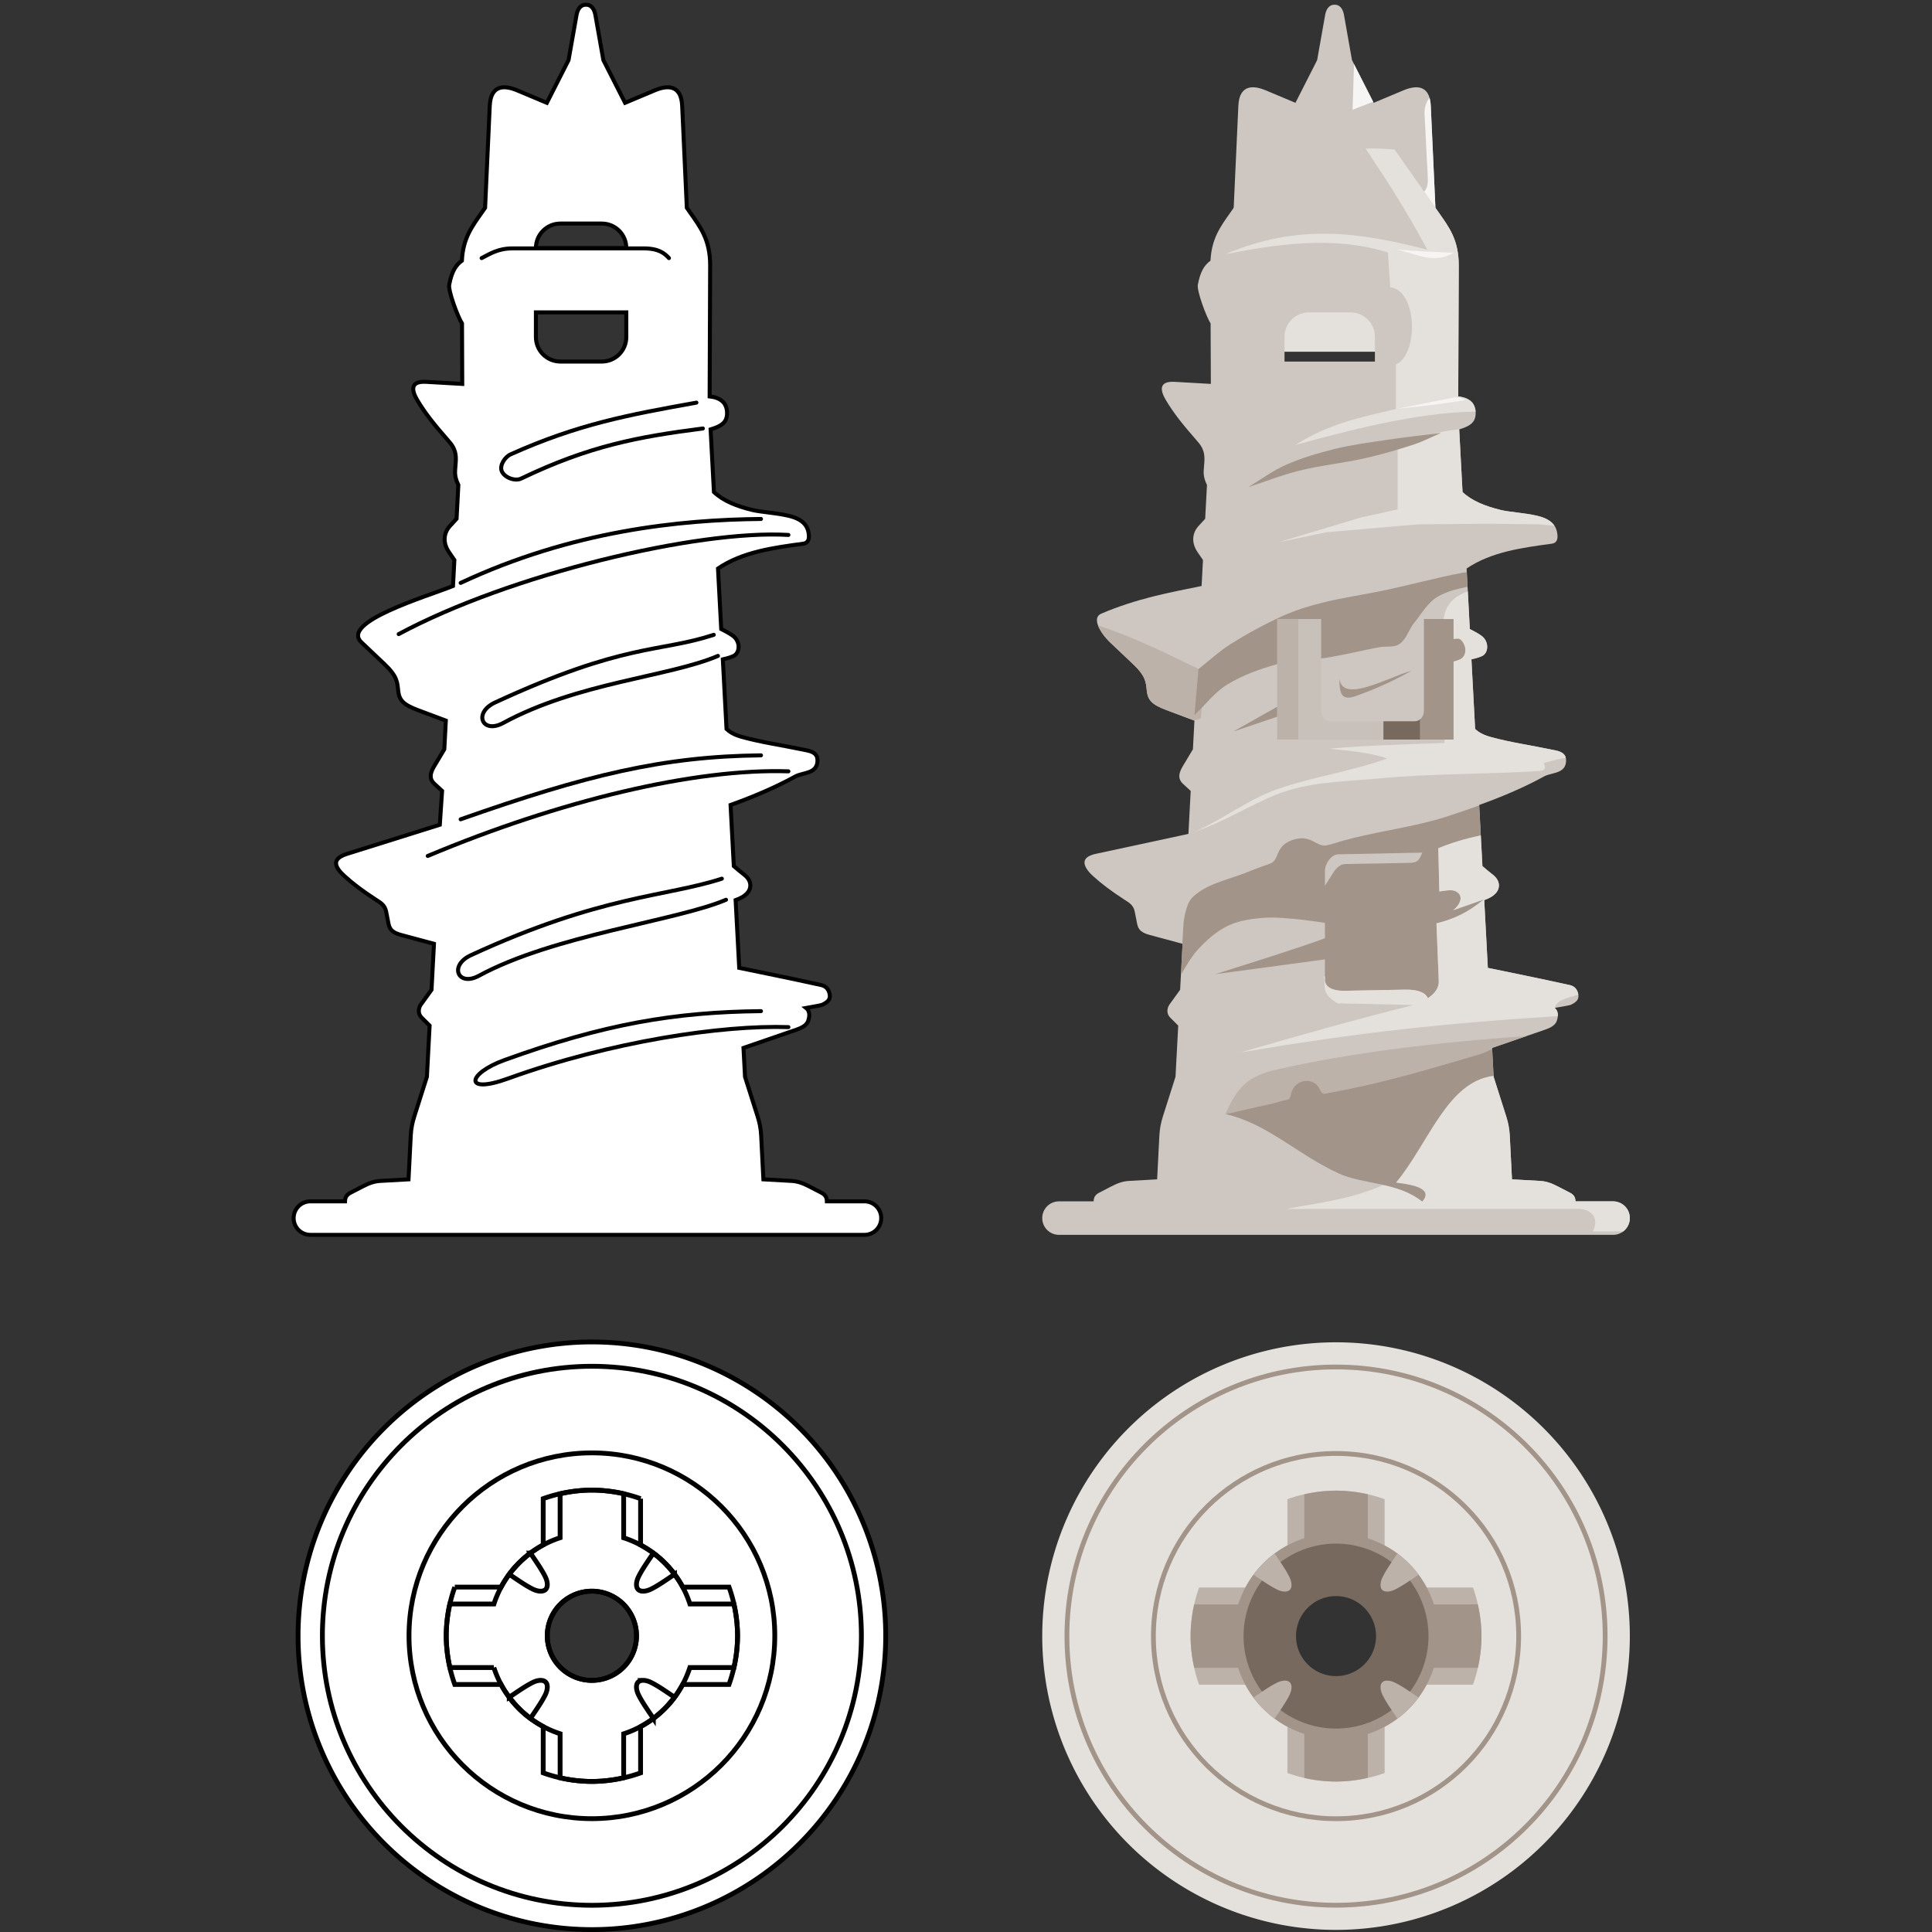 <?xml version="1.0" encoding="UTF-8" standalone="no"?>
<!-- Created with Inkscape (http://www.inkscape.org/) -->

<svg
   xmlns:dc="http://purl.org/dc/elements/1.1/"
   xmlns:cc="http://creativecommons.org/ns#"
   xmlns:rdf="http://www.w3.org/1999/02/22-rdf-syntax-ns#"
   xmlns:svg="http://www.w3.org/2000/svg"
   xmlns="http://www.w3.org/2000/svg"
   xmlns:sodipodi="http://sodipodi.sourceforge.net/DTD/sodipodi-0.dtd"
   xmlns:inkscape="http://www.inkscape.org/namespaces/inkscape"
   width="800"
   height="800"
   viewBox="0 0 800 800"
   id="svg2"
   version="1.1"
   inkscape:version="0.92.4 (5da689c313, 2019-01-14)"
   sodipodi:docname="DRYWAL~1.SVG">
  <rect x="0" y="0" width="800" height="800" fill="#333333" stroke="none"/>
  <title
     id="title4285">Drywall Anchor by Rones</title>
  <defs
     id="defs4" />
  <sodipodi:namedview
     id="base"
     pagecolor="#ffffff"
     bordercolor="#666666"
     borderopacity="1.0"
     inkscape:pageopacity="0.0"
     inkscape:pageshadow="2"
     inkscape:zoom="0.80626746"
     inkscape:cx="271.77078"
     inkscape:cy="610.17814"
     inkscape:document-units="px"
     inkscape:current-layer="layer1"
     showgrid="false"
     inkscape:window-width="1920"
     inkscape:window-height="1018"
     inkscape:window-x="1016"
     inkscape:window-y="-8"
     inkscape:window-maximized="1"
     fit-margin-top="0"
     fit-margin-left="0"
     fit-margin-right="0"
     fit-margin-bottom="0"
     units="px"
     inkscape:pagecheckerboard="true" />
  <g
     inkscape:label="Layer 1"
     inkscape:groupmode="layer"
     id="layer1"
     transform="translate(611.64,-1176.199)">
    <rect
       style="opacity:1;fill:none;fill-opacity:1;fill-rule:nonzero;stroke:none;stroke-width:10;stroke-linecap:round;stroke-linejoin:round;stroke-miterlimit:4;stroke-dasharray:none;stroke-dashoffset:0;stroke-opacity:1"
       id="rect4228"
       width="800"
       height="800"
       x="-611.64"
       y="1176.199"
       rx="0"
       ry="0" />
    <g
       id="g4230"
       transform="translate(-154.713,234.286)">
      <g
         transform="matrix(0.331,0,0,0.331,-1623.081,1710.431)"
         id="g4656">
        <path
           style="opacity:1;fill:#cec7c1;fill-opacity:1;fill-rule:nonzero;stroke:none;stroke-width:0.51;stroke-linecap:round;stroke-linejoin:miter;stroke-miterlimit:4;stroke-dasharray:none;stroke-dashoffset:0;stroke-opacity:1"
           d="m 5229.434,-2188.058 49.286,-20.714 c 14.449,-6.073 33.027,-8.271 34.286,19.286 l 6.428,140.714"
           id="path6711"
           inkscape:connector-curvature="0"
           sodipodi:nodetypes="cssc" />
        <path
           sodipodi:nodetypes="cssc"
           inkscape:connector-curvature="0"
           id="path6715"
           d="m 5155.874,-2188.058 -49.286,-20.714 c -14.449,-6.073 -33.027,-8.271 -34.286,19.286 l -6.428,140.714"
           style="opacity:1;fill:#cec7c1;fill-opacity:1;fill-rule:nonzero;stroke:none;stroke-width:0.51;stroke-linecap:round;stroke-linejoin:miter;stroke-miterlimit:4;stroke-dasharray:none;stroke-dashoffset:0;stroke-opacity:1" />
        <path
           style="opacity:1;fill:#f6f5f4;fill-opacity:1;fill-rule:nonzero;stroke:none;stroke-width:0.51;stroke-linecap:round;stroke-linejoin:miter;stroke-miterlimit:4;stroke-dasharray:none;stroke-dashoffset:0;stroke-opacity:1"
           d="m 5311.469,-2199.495 c -3.86,4.997 -6.706,11.211 -6.201,21.125 l 4.041,79.297 c 0.744,14.605 -4.572,16.574 -8.662,21.227 l 18.787,29.074 -6.428,-140.715 c -0.179,-3.92 -0.719,-7.218 -1.537,-10.008 z"
           id="path6769"
           inkscape:connector-curvature="0" />
        <rect
           style="opacity:1;fill:#77695d;fill-opacity:1;fill-rule:nonzero;stroke:none;stroke-width:0.52;stroke-linecap:round;stroke-linejoin:miter;stroke-miterlimit:4;stroke-dasharray:none;stroke-dashoffset:0;stroke-opacity:1"
           id="rect6778"
           width="250.704"
           height="221.418"
           x="5096.583"
           y="-1573.766" />
        <rect
           y="-1573.821"
           x="5096.529"
           height="221.526"
           width="157.241"
           id="rect6780"
           style="opacity:1;fill:#c7c1b9;fill-opacity:1;fill-rule:nonzero;stroke:none;stroke-width:0.412;stroke-linecap:round;stroke-linejoin:miter;stroke-miterlimit:4;stroke-dasharray:none;stroke-dashoffset:0;stroke-opacity:1" />
        <path
           style="opacity:1;fill:#bcb2aa;fill-opacity:1;fill-rule:nonzero;stroke:none;stroke-width:0.525;stroke-linecap:round;stroke-linejoin:miter;stroke-miterlimit:4;stroke-dasharray:none;stroke-dashoffset:0;stroke-opacity:1"
           d="m 5115.869,-1547.337 0,150.7 31.393,0 0,-150.7 -31.393,0 z"
           id="path6855"
           inkscape:connector-curvature="0" />
        <path
           style="opacity:1;fill:#a29488;fill-opacity:1;fill-rule:nonzero;stroke:none;stroke-width:0.525;stroke-linecap:round;stroke-linejoin:miter;stroke-miterlimit:4;stroke-dasharray:none;stroke-dashoffset:0;stroke-opacity:1"
           d="m 5299.463,-1547.337 0,150.7 58.891,0 0,-150.7 z"
           id="rect6782"
           inkscape:connector-curvature="0"
           sodipodi:nodetypes="ccccc" />
        <path
           style="opacity:1;fill:#e4e1dd;fill-opacity:1;fill-rule:nonzero;stroke:none;stroke-width:0.51;stroke-linecap:round;stroke-linejoin:miter;stroke-miterlimit:4;stroke-dasharray:none;stroke-dashoffset:0;stroke-opacity:1"
           d="m 5095.863,-1969.487 0,131.43 184.286,0 0,-131.43 -184.286,0 z m 24.137,87.709 136.012,0 0,31.012 -136.012,0 0,-31.012 z"
           id="rect6731"
           inkscape:connector-curvature="0" />
        <path
           style="opacity:1;fill:#cec7c1;fill-opacity:1;fill-rule:nonzero;stroke:none;stroke-width:0.51;stroke-linecap:round;stroke-linejoin:miter;stroke-miterlimit:4;stroke-dasharray:none;stroke-dashoffset:0;stroke-opacity:1"
           d="m 5192.655,-2315.915 c -7.829,0 -10.755,7.065 -11.782,12.858 l -10,56.427 -45.713,90 4.286,5 -67.143,95.715 c -12.019,17.133 -23.481,32.078 -24.857,60.182 -7.532,5.496 -12.66,13.228 -15.87,30.176 -1.397,7.378 10.312,39.382 16.012,48.418 l 0.299,75.601 -45.238,-2.592 c -20.875,-1.196 -17.574,11.595 -11.428,22.143 10.232,17.561 23.121,32.998 37.668,49.697 5.949,6.83 12.033,12.886 10.859,28.537 l -0.758,10.102 c -0.563,7.506 1.496,13.171 4.043,18.578 l -2.246,42.254 -8.361,9.121 c -7.285,7.947 -9.714,20.173 -1.012,32.83 l 6.629,9.643 -1.726,32.494 c -39.639,8.081 -80.511,15.407 -125.616,34.635 -12.436,5.301 -0.736,24.637 11.112,35.861 l 28.791,27.273 c 16.169,15.318 16.02,22.851 17.172,33.336 1.283,11.677 6.208,17.29 24.748,24.242 l 34.838,13.065 -1.907,35.865 -12.806,21.397 c -6.005,10.033 -5.371,16.509 0.357,21.785 l 9.68,8.916 -2.86,53.746 -116.195,25.035 c -20.286,4.371 -15.493,16.484 -3.031,27.779 10.751,9.745 21.968,18.23 38.89,29.293 5.334,3.487 11.493,6.562 13.133,14.901 l 3.032,15.404 c 1.596,8.117 6.139,11.444 16.162,14.143 l 40.699,10.957 -3.057,57.472 -13.146,18.192 c -3.169,4.384 -4.475,11.435 0.758,16.668 l 10.003,10.004 -3.402,63.99 -15.658,49.244 c -2.433,7.652 -4.063,15.014 -4.545,24.496 l -2.773,54.582 -35.18,1.963 c -7.83,0.437 -14.425,2.888 -21.963,6.787 l -15.537,8.035 c -5.237,2.709 -6.67,6.383 -6.779,10.743 l -43.323,0 c -11.61,0 -20.956,9.346 -20.956,20.957 0,11.61 9.346,20.957 20.956,20.957 l 693.153,0 c 11.61,0 20.957,-9.347 20.957,-20.957 0,-11.611 -9.347,-20.957 -20.957,-20.957 l -46.996,0 c -0.11,-4.36 -1.542,-8.034 -6.78,-10.743 l -15.535,-8.035 c -7.538,-3.899 -14.135,-6.35 -21.965,-6.787 l -35.178,-1.963 -2.773,-54.582 c -0.482,-9.482 -2.114,-16.844 -4.547,-24.496 l -15.656,-49.244 -1.92,-36.109 66.504,-22.891 c 12.879,-4.433 14.273,-9.35 15.355,-14.285 1.335,-6.087 -0.475,-10.476 -3.57,-12.858 8.649,-1.699 18.213,-2.766 21.07,-4.285 4.647,-2.469 9.591,-5.366 8.573,-12.142 -0.891,-5.929 -4.097,-10.687 -10.715,-12.145 -40.198,-8.859 -71.07,-15 -102.541,-21.518 l -4.506,-84.75 c 5.335,-1.955 10.365,-4.332 14.189,-8.375 5.974,-6.314 6.224,-16.067 -3.57,-23.57 -4.418,-3.384 -8.66,-6.989 -12.883,-10.617 l -4.064,-76.451 c 30.547,-10.973 58.079,-22.948 81.947,-36.147 10.212,-4.705 26.137,-3.22 26.785,-18.928 0.338,-8.175 -4.796,-11.446 -13.215,-13.214 -32.335,-6.793 -56.214,-9.918 -81.07,-16.786 -10.113,-2.794 -15.528,-6.305 -19.502,-10 l -4.633,-87.113 c 6.356,-1.487 12.057,-3.063 14.85,-5.031 6.748,-4.757 6.977,-17.949 -2.5,-24.643 -4.518,-3.19 -9.418,-5.769 -14.367,-8.269 l -4.026,-75.709 c 30.625,-20.713 68.845,-25.944 106.606,-31.022 6.322,-0.85 8.388,-5.917 6.429,-15 -2.674,-12.398 -13.791,-17.416 -25,-20 -15.933,-3.672 -34.216,-4.563 -45,-7.142 -19.493,-4.662 -36.488,-11.492 -48.121,-22.494 l -4.166,-78.344 c 6.947,-2.146 13.531,-4.639 17.301,-9.397 5.358,-6.762 4.063,-20.189 -2.525,-25.759 -5.072,-4.289 -10.507,-5.418 -15.992,-6.116 l 0.646,-163.605 c 0.127,-32.225 -12.12,-48.067 -25,-66.428 l -67.143,-95.715 4.286,-5 -45.715,-90 -10,-56.427 c -1.027,-5.794 -3.951,-12.858 -11.779,-12.858 z m -31.909,384.885 51.66,0 c 17.016,0 30.715,13.699 30.715,30.715 l 0,30.828 -113.088,0 0,-30.828 c 0,-17.016 13.698,-30.715 30.713,-30.715 z m -39.883,383.687 55.016,0 0,114.934 c 0,7.15 5.096,12.906 11.426,12.906 l 105.687,0 c 6.33,0 11.426,-5.756 11.426,-12.906 l 0,-114.934 37.156,0 0,22.74 c 2.786,-2.518 5.442,0.65 7.373,2.014 9.477,6.694 9.249,19.886 2.5,24.643 -2.034,1.434 -5.622,2.658 -9.873,3.793 l 0,97.521 -220.711,0 z"
           id="path6713"
           inkscape:connector-curvature="0"
           sodipodi:nodetypes="sscccscsccsssccccccccsccsscccccccssccccccscccccccccssssssccscccsccscccccccsscccscsccssccsssscccscssccccssssccssccsssscccsccccc" />
        <path
           style="opacity:1;fill:#e4e1dd;fill-opacity:1;fill-rule:nonzero;stroke:none;stroke-width:0.51;stroke-linecap:round;stroke-linejoin:miter;stroke-miterlimit:4;stroke-dasharray:none;stroke-dashoffset:0;stroke-opacity:1"
           d="m 5239.037,-2136.055 c -2.559,0 -5.05,0.05 -7.461,0.14 23.155,35.743 43.216,63.749 77.145,126.428 -89.499,-22.97 -163.316,-32.066 -252.858,5.715 61.556,-11.881 134.502,-24.026 203.571,-2.143 l 2.857,43.572 c 34.286,3.488 35.496,84.312 7.143,96.428 l 0,55.715 c -47.762,11.443 -83.17,18.412 -125.713,45 63.073,-17.168 151.17,-40.875 225.398,-41.695 -0.4,-5.052 -2.375,-10.003 -5.767,-12.871 -5.072,-4.289 -10.507,-5.418 -15.992,-6.116 l 0.646,-163.605 c 0.127,-32.225 -12.12,-48.067 -25,-66.428 l -55.291,-78.818 c -10.187,-0.817 -19.868,-1.332 -28.678,-1.322 z m 110.346,351.187 c -6.969,1.044 -13.464,1.435 -18.52,2.525 -27.37,5.903 -42.54,10.501 -59.287,12.856 l 0,85 -45.713,10 -102.142,30.715 58.57,-12.143 c 0,0 113.571,-10 117.143,-10 3.571,0 83.572,-0.715 83.572,-0.715 l 65.715,0.715 19.127,1.951 c -4.694,-7.207 -13.311,-10.667 -21.985,-12.666 -15.933,-3.672 -34.216,-4.563 -45,-7.142 -19.493,-4.662 -36.488,-11.492 -48.121,-22.494 l -4.166,-78.344 c 0.271,-0.08 0.537,-0.173 0.807,-0.258 z"
           id="path6742"
           inkscape:connector-curvature="0"
           sodipodi:nodetypes="scccccccccccsscscscccccscccssccc" />
        <path
           style="opacity:1;fill:#f6f5f4;fill-opacity:1;fill-rule:nonzero;stroke:none;stroke-width:0.51;stroke-linecap:round;stroke-linejoin:miter;stroke-miterlimit:4;stroke-dasharray:none;stroke-dashoffset:0;stroke-opacity:1"
           d="m 5343.654,-1824.817 c 5.545,0.288 9.937,1.345 12.627,3.536 -27.836,4.658 -55.861,7.989 -83.843,10.606 z"
           id="path6760"
           inkscape:connector-curvature="0"
           sodipodi:nodetypes="cccc" />
        <path
           style="opacity:1;fill:#f6f5f4;fill-opacity:1;fill-rule:nonzero;stroke:none;stroke-width:0.51;stroke-linecap:round;stroke-linejoin:miter;stroke-miterlimit:4;stroke-dasharray:none;stroke-dashoffset:0;stroke-opacity:1"
           d="m 5341.634,-2005.634 c -24.396,14.536 -43.763,2.117 -71.216,-4.041 23.706,2.066 47.445,3.176 71.216,4.041 z"
           id="path6762"
           inkscape:connector-curvature="0"
           sodipodi:nodetypes="ccc" />
        <path
           style="opacity:1;fill:#f6f5f4;fill-opacity:1;fill-rule:nonzero;stroke:none;stroke-width:0.51;stroke-linecap:round;stroke-linejoin:miter;stroke-miterlimit:4;stroke-dasharray:none;stroke-dashoffset:0;stroke-opacity:1"
           d="m 5217.01,-2241.559 -1.861,57.072 25.767,-10.006 -23.906,-47.066 z"
           id="path6764"
           inkscape:connector-curvature="0" />
        <path
           style="opacity:1;fill:#a29488;fill-opacity:1;fill-rule:nonzero;stroke:none;stroke-width:0.51;stroke-linecap:round;stroke-linejoin:miter;stroke-miterlimit:4;stroke-dasharray:none;stroke-dashoffset:0;stroke-opacity:1"
           d="m 5084.434,-1712.343 c 15.715,-9.286 30.441,-20.495 47.143,-27.858 19.705,-8.685 40.524,-14.832 61.429,-20 21.584,-5.335 43.728,-8.118 65.714,-11.428 22.311,-3.359 44.762,-5.714 67.143,-8.572 -11.191,4.762 -22.034,10.44 -33.571,14.286 -19.951,6.65 -40.215,12.452 -60.715,17.143 -27.403,6.271 -55.569,8.959 -82.857,15.714 -21.854,5.411 -42.857,13.81 -64.286,20.715 z"
           id="path6774"
           inkscape:connector-curvature="0"
           sodipodi:nodetypes="cssscsssc" />
        <path
           style="opacity:1;fill:#bcb2aa;fill-opacity:1;fill-rule:nonzero;stroke:none;stroke-width:0.51;stroke-linecap:round;stroke-linejoin:miter;stroke-miterlimit:4;stroke-dasharray:none;stroke-dashoffset:0;stroke-opacity:1"
           d="m 4896.805,-1539.28 c 2.694,7.127 8.827,15.189 15.008,21.045 l 28.791,27.273 c 16.169,15.318 16.02,22.851 17.172,33.336 1.283,11.677 6.208,17.29 24.748,24.242 l 34.531,12.95 c 3.989,-1.35 8.4,-2.848 8.4,-2.848 l 4.293,-58.209 c -43.861,-21.004 -86.487,-42.975 -132.943,-57.789 z"
           id="path6805"
           inkscape:connector-curvature="0"
           sodipodi:nodetypes="cccsscccc" />
        <path
           style="opacity:1;fill:#a29488;fill-opacity:1;fill-rule:nonzero;stroke:none;stroke-width:0.51;stroke-linecap:round;stroke-linejoin:miter;stroke-miterlimit:4;stroke-dasharray:none;stroke-dashoffset:0;stroke-opacity:1"
           d="m 5358.069,-1606.077 c -2.12,0.265 -4.234,0.569 -6.334,0.969 -31.537,6.007 -62.551,14.499 -93.944,21.213 -26.863,5.745 -54.162,9.499 -80.812,16.162 -16.528,4.132 -32.96,9.154 -48.489,16.162 -22.657,10.226 -44.612,22.127 -65.658,35.355 -14.426,9.069 -26.937,20.877 -40.406,31.315 -1.684,19.193 -3.367,38.387 -5.051,57.58 13.806,-12.795 25.302,-28.658 41.416,-38.387 19.119,-11.543 40.514,-19.283 62.072,-25.262 l 0,-56.373 55.016,0 0,49.282 c 2.396,-0.276 4.784,-0.594 7.16,-0.981 22.031,-3.582 43.728,-8.99 65.66,-13.133 8.377,-1.582 18.263,0.837 25.254,-4.041 8.733,-6.092 11.464,-18.003 18.184,-26.263 9.477,-11.649 17.248,-25.918 30.305,-33.336 11.195,-6.361 23.859,-9.255 36.599,-11.973 l -0.972,-18.289 z"
           id="path6776"
           inkscape:connector-curvature="0" />
        <path
           style="opacity:1;fill:#a29488;fill-opacity:1;fill-rule:nonzero;stroke:none;stroke-width:0.51;stroke-linecap:round;stroke-linejoin:miter;stroke-miterlimit:4;stroke-dasharray:none;stroke-dashoffset:0;stroke-opacity:1"
           d="m 5198.72,-1473.058 c 3.349,32.154 60.995,-1.541 90.383,-9.704 -27.434,15.22 -49.356,24.48 -70.383,31.847 -18.014,6.312 -20,-4.152 -20,-22.143 z"
           id="path6797"
           inkscape:connector-curvature="0"
           sodipodi:nodetypes="ccsc" />
        <path
           style="opacity:1;fill:#a29488;fill-opacity:1;fill-rule:nonzero;stroke:none;stroke-width:0.51;stroke-linecap:round;stroke-linejoin:miter;stroke-miterlimit:4;stroke-dasharray:none;stroke-dashoffset:0;stroke-opacity:1"
           d="m 5120.863,-1437.688 -55,31.058 55,-18.545 0,-12.513 z"
           id="path6799"
           inkscape:connector-curvature="0" />
        <path
           style="opacity:1;fill:#e4e1dd;fill-opacity:1;fill-rule:nonzero;stroke:none;stroke-width:0.51;stroke-linecap:round;stroke-linejoin:miter;stroke-miterlimit:4;stroke-dasharray:none;stroke-dashoffset:0;stroke-opacity:1"
           d="m 5359.348,-1582.036 c -16.554,6.152 -27.227,15.07 -30.389,34.693 l 12.615,0 0,25.061 c 7.143,-1.159 9.314,-0.894 12.87,6.002 3.447,6.685 1.989,14.819 -2.997,18.334 -2.034,1.434 -5.622,2.658 -9.873,3.793 l 0,97.521 -11.49,0 0.06,4.289 c -48.135,1.704 -96.276,3.022 -144.285,7.143 24.631,2.593 49.125,4.46 72.857,12.143 -45.696,16.57 -91.835,22.538 -137.857,38.57 -36.421,12.687 -67.302,37.766 -102.857,52.857 36.244,-11.93 64.832,-30.984 100.714,-45.713 40.844,-16.764 86.079,-16.546 130,-20.714 66.677,-6.329 133.882,-4.874 200.713,-9.286 5.348,-0.353 7.013,-2.959 6.43,-5 l -1.43,-5 c 9.142,-2.461 18.213,-4.949 27.5,-6.527 -1.305,-5.296 -5.985,-7.744 -12.857,-9.187 -32.336,-6.793 -56.215,-9.918 -81.07,-16.786 -10.114,-2.794 -15.529,-6.305 -19.502,-10 l -4.633,-87.113 c 6.356,-1.487 12.057,-3.063 14.849,-5.031 6.749,-4.757 6.977,-17.949 -2.5,-24.643 -4.517,-3.19 -9.418,-5.769 -14.367,-8.269 z"
           id="path6810"
           inkscape:connector-curvature="0"
           sodipodi:nodetypes="ccccscccccccscsssccccsccsscc" />
        <path
           style="opacity:1;fill:none;fill-opacity:1;fill-rule:nonzero;stroke:none;stroke-width:0.51;stroke-linecap:round;stroke-linejoin:miter;stroke-miterlimit:4;stroke-dasharray:none;stroke-dashoffset:0;stroke-opacity:1"
           d="m 4895.238,-1221.706 c 9.427,8.118 19.736,15.713 34.252,25.203 5.334,3.487 11.493,6.562 13.133,14.901 l 3.032,15.404 c 1.596,8.117 6.139,11.444 16.162,14.143 l 39.771,10.707 18.561,-7.424 -5,-34.285 c -41.431,-11.2 -80.876,-21.957 -119.911,-38.649 z"
           id="path6815"
           inkscape:connector-curvature="0" />
        <path
           style="opacity:1;fill:#a29488;fill-opacity:1;fill-rule:nonzero;stroke:none;stroke-width:0.51;stroke-linecap:round;stroke-linejoin:miter;stroke-miterlimit:4;stroke-dasharray:none;stroke-dashoffset:0;stroke-opacity:1"
           d="m 5373.59,-1314.196 c -3.783,1.362 -35.78,12.847 -53.17,17.689 -38.403,10.694 -78.249,15.641 -116.672,26.264 -6.991,1.933 -13.842,4.433 -20.941,5.943 -12.984,2.763 -19.366,-14.716 -42.877,-6.689 -22.403,7.648 -15.772,25.276 -27.826,29.475 -10.457,3.642 -20.796,7.612 -31.09,11.677 -22.631,8.938 -48.838,13.683 -66.223,30.707 -4.45,4.359 -6.49,10.802 -8.215,16.787 -3.744,13 -3.322,26.862 -4.285,40.356 -0.02,0.244 -0.03,0.561 -0.05,0.814 l 0.274,0.08 -1.325,24.886 c -0.209,7.31 -0.328,13.155 -0.328,13.155 0,0 11.868,-21.151 20,-30 11.121,-12.102 23.706,-23.704 38.571,-30.715 14.528,-6.853 31.108,-9.029 47.142,-10 24.336,-1.475 74.02,6.429 74.02,6.429 l 0,19.286 c -32.579,11.965 -82.197,27.666 -137.59,45 l 137.59,-18.573 0,25.715 c 0,8.206 8.622,13.873 24.552,13.573 l 75.715,-1.43 c 16.445,-0.31 25.59,3.872 28.571,10.715 9.556,-6.424 13.879,-13.666 13.572,-21.43 l -2.858,-72.143 c 24.744,-6.252 40.354,-14.674 59.286,-30 l -38.571,13.573 c 9.467,-7.208 11.658,-16.174 7.211,-20.92 -6.33,-6.756 -15.541,-3.454 -24.353,-2.653 l -1.28,-54.017 c 17.033,-7.103 35.071,-12.232 53.139,-16.08 l -1.99,-37.469 z"
           id="path6822"
           inkscape:connector-curvature="0" />
        <path
           style="opacity:1;fill:#cec7c1;fill-opacity:1;fill-rule:nonzero;stroke:none;stroke-width:0.51;stroke-linecap:round;stroke-linejoin:miter;stroke-miterlimit:4;stroke-dasharray:none;stroke-dashoffset:0;stroke-opacity:1"
           d="m 5180.595,-1213.772 0,-18.571 c 0,-8.813 7.886,-20.535 16.697,-20.715 l 105,-2.143 c -2.99,6.535 -3.451,12.64 -15.715,12.858 l -80.714,1.428 c -5.812,0.103 -11.205,5.071 -14.286,10 z"
           id="path6824"
           inkscape:connector-curvature="0"
           sodipodi:nodetypes="csscsssc" />
        <path
           style="opacity:1;fill:#e4e1dd;fill-opacity:1;fill-rule:nonzero;stroke:none;stroke-width:0.51;stroke-linecap:round;stroke-linejoin:miter;stroke-miterlimit:4;stroke-dasharray:none;stroke-dashoffset:0;stroke-opacity:1"
           d="m 5375.582,-1276.716 c -18.069,3.845 -36.106,8.965 -53.14,16.069 l 1.279,54.017 c 8.812,-0.801 18.023,-4.103 24.353,2.653 4.448,4.746 2.256,13.712 -7.211,20.92 l 38.571,-13.573 c -18.932,15.326 -34.542,23.748 -59.285,30 l 2.857,72.143 c 0.308,7.764 -4.015,15.006 -13.572,21.43 -2.981,-6.843 -12.126,-11.025 -28.571,-10.715 l -75.714,1.43 c -15.931,0.3 -24.553,-5.367 -24.553,-13.573 l 0,-4.832 c -0.06,0.06 -1.162,1.26 -1.162,1.26 2.944,10.606 -5.3,19.814 17.142,32.857 38.497,0.715 68.581,1.429 95,2.143 -72.678,17.835 -144.563,38.477 -216.427,59.287 149.21,-25.533 259.384,-36.808 396.82,-45.541 0.348,-4.702 -1.344,-8.158 -3.963,-10.174 0.322,-0.06 0.65,-0.12 0.975,-0.181 -0.246,-0.133 -0.975,-0.534 -0.975,-0.534 4.749,-10.901 17.561,-11.624 28.57,-15.712 l 1.018,-0.313 c -0.956,-5.782 -4.16,-10.4 -10.66,-11.832 -40.198,-8.859 -71.07,-15 -102.541,-21.518 l -4.506,-84.75 c 5.335,-1.955 10.365,-4.332 14.189,-8.375 5.974,-6.314 6.224,-16.067 -3.57,-23.57 -4.418,-3.384 -8.66,-6.989 -12.883,-10.617 z"
           id="path6828"
           inkscape:connector-curvature="0"
           sodipodi:nodetypes="cccccccscccsccccccccccccccsscc" />
        <path
           style="opacity:1;fill:#bcb2aa;fill-opacity:1;fill-rule:nonzero;stroke:none;stroke-width:0.51;stroke-linecap:round;stroke-linejoin:miter;stroke-miterlimit:4;stroke-dasharray:none;stroke-dashoffset:0;stroke-opacity:1"
           d="m 5432.455,-1025.592 c -108.455,7.222 -220.994,20.885 -312.306,41.82 -38.099,8.735 -48.835,22.708 -64.286,55.715 0.533,-0.08 1.068,-0.139 1.602,-0.205 17.558,-3.992 35.051,-8.289 52.684,-11.938 11.614,-2.403 12.549,-3.932 24.209,-6.123 2.261,-0.425 3.207,-4.551 3.896,-7.41 4.652,-19.302 28.258,-20.683 35.44,-6.49 1.953,3.861 3.598,7.184 6.621,6.615 20.982,-3.951 41.924,-8.083 62.691,-13.022 44.228,-10.519 87.821,-23.577 131.428,-36.427 5.348,-1.576 10.26,-4.354 15.346,-6.655 l -0.06,-1.169 42.738,-14.711 z"
           id="path6866"
           inkscape:connector-curvature="0" />
        <path
           style="opacity:1;fill:#e4e1dd;fill-opacity:1;fill-rule:nonzero;stroke:none;stroke-width:0.51;stroke-linecap:round;stroke-linejoin:miter;stroke-miterlimit:4;stroke-dasharray:none;stroke-dashoffset:0;stroke-opacity:1"
           d="m 5391.571,-976.005 -0.708,0.09 c -57.547,7.654 -80.318,83.877 -121.429,133.573 13.643,1.858 48.848,5.582 32.857,23.57 -14.551,-11.587 -31.537,-16.892 -48.654,-20.715 -37.615,17.309 -80.801,22.628 -121.346,30 l 365,0 c 16.217,0 27.036,10.844 18.572,28.215 l 37.868,0 c 5.036,-3.821 8.293,-9.856 8.293,-16.693 0,-11.611 -9.347,-20.957 -20.957,-20.957 l -46.996,0 c -0.11,-4.36 -1.542,-8.034 -6.78,-10.743 l -15.535,-8.035 c -7.538,-3.899 -14.135,-6.35 -21.965,-6.787 l -35.178,-1.963 -2.773,-54.582 c -0.482,-9.482 -2.114,-16.844 -4.547,-24.496 l -15.656,-49.244 -0.07,-1.233 z"
           id="path6842"
           inkscape:connector-curvature="0" />
        <path
           style="opacity:1;fill:#a29488;fill-opacity:1;fill-rule:nonzero;stroke:none;stroke-width:0.51;stroke-linecap:round;stroke-linejoin:miter;stroke-miterlimit:4;stroke-dasharray:none;stroke-dashoffset:0;stroke-opacity:1"
           d="m 5389.78,-1009.712 c -5.086,2.301 -9.998,5.079 -15.346,6.655 -43.607,12.85 -87.2,25.908 -131.428,36.427 -20.767,4.939 -41.71,9.07 -62.692,13.021 -3.023,0.569 -4.667,-2.753 -6.62,-6.614 -7.181,-14.193 -30.787,-12.812 -35.439,6.49 -0.689,2.859 -1.635,6.985 -3.897,7.41 -11.66,2.191 -12.595,3.72 -24.209,6.123 -17.931,3.71 -35.715,8.095 -53.573,12.143 52.297,12.069 90.298,50.954 141.43,74.285 30.868,14.085 73.149,10.207 104.285,35 15.991,-17.988 -19.214,-21.712 -32.857,-23.57 41.111,-49.696 63.882,-125.919 121.429,-133.573 l 0.709,-0.09 z"
           id="path6844"
           inkscape:connector-curvature="0"
           sodipodi:nodetypes="ccsssssccsccccc" />
      </g>
      <g
         style="fill:#ffffff"
         transform="matrix(0.331,0,0,0.331,-1477.228,1710.431)"
         id="g4685">
        <path
           inkscape:connector-curvature="0"
           style="opacity:1;fill:#ffffff;fill-opacity:1;fill-rule:nonzero;stroke:#000000;stroke-width:5;stroke-linecap:round;stroke-linejoin:miter;stroke-miterlimit:4;stroke-dasharray:none;stroke-dashoffset:0;stroke-opacity:1"
           d="m 11921.029,1293.916 c -7.828,0 -10.754,7.064 -11.781,12.857 l -10,56.428 -27.154,53.463 -37.131,-15.605 c -14.449,-6.073 -33.026,-8.271 -34.285,19.285 l -5.832,127.631 -4.168,5.941 c -12.019,17.133 -23.481,32.078 -24.858,60.182 -7.532,5.497 -12.659,13.228 -15.869,30.176 -1.397,7.379 10.312,39.382 16.012,48.418 l 0.299,75.602 -45.239,-2.592 c -20.874,-1.196 -17.573,11.595 -11.427,22.143 10.231,17.561 23.121,32.997 37.668,49.697 5.949,6.829 12.033,12.885 10.859,28.537 l -0.758,10.102 c -0.563,7.507 1.495,13.171 4.043,18.578 l -2.246,42.254 -8.361,9.121 c -7.285,7.947 -9.714,20.173 -1.012,32.83 l 6.629,9.643 -1.727,32.494 c -34.164,13.644 -141.279,45.131 -114.503,70.496 l 28.791,27.273 c 16.169,15.317 16.019,22.85 17.171,33.336 1.283,11.677 6.208,17.289 24.748,24.242 l 34.838,13.064 -1.906,35.865 -12.807,21.396 c -6.005,10.034 -5.37,16.509 0.358,21.785 l 9.68,8.916 -2.86,42.316 -116.195,36.465 c -19.801,6.214 -15.493,16.484 -3.031,27.779 10.751,9.745 21.967,18.229 38.89,29.293 5.334,3.486 11.493,6.562 13.133,14.9 l 3.031,15.404 c 1.597,8.117 6.14,11.445 16.162,14.143 l 40.7,10.957 -3.057,57.473 -13.146,18.191 c -3.168,4.384 -4.476,11.435 0.757,16.668 l 10.004,10.004 -3.402,63.99 -15.658,49.244 c -2.433,7.652 -4.063,15.014 -4.545,24.496 l -2.774,54.582 -35.179,1.963 c -7.83,0.437 -14.425,2.888 -21.963,6.787 l -15.537,8.035 c -5.238,2.708 -6.67,6.382 -6.78,10.742 l -43.322,0 c -11.611,0 -20.957,9.346 -20.957,20.957 0,11.61 9.346,20.957 20.957,20.957 l 693.152,0 c 11.611,0 20.957,-9.347 20.957,-20.957 0,-11.611 -9.346,-20.957 -20.957,-20.957 l -46.996,0 c -0.109,-4.36 -1.542,-8.034 -6.779,-10.742 l -15.535,-8.035 c -7.539,-3.899 -14.136,-6.35 -21.965,-6.787 l -35.178,-1.963 -2.773,-54.582 c -0.482,-9.482 -2.114,-16.844 -4.547,-24.496 l -15.656,-49.244 -1.92,-36.109 66.504,-22.891 c 12.879,-4.433 14.273,-9.35 15.355,-14.285 1.335,-6.087 -0.475,-10.475 -3.57,-12.857 8.649,-1.699 18.213,-2.766 21.07,-4.285 4.647,-2.469 9.591,-5.367 8.572,-12.143 -0.89,-5.929 -4.097,-10.687 -10.714,-12.145 -40.199,-8.859 -71.07,-15 -102.541,-21.518 l -4.506,-84.75 c 5.335,-1.956 10.365,-4.333 14.189,-8.375 5.974,-6.315 6.224,-16.067 -3.57,-23.57 -4.418,-3.384 -8.66,-6.989 -12.883,-10.617 l -4.064,-76.451 c 30.546,-10.972 58.078,-22.948 81.947,-36.147 10.212,-4.706 26.137,-3.221 26.785,-18.928 0.337,-8.175 -4.796,-11.447 -13.215,-13.215 -32.335,-6.792 -56.215,-9.918 -81.07,-16.785 -10.114,-2.795 -15.529,-6.306 -19.502,-10 l -4.633,-87.115 c 6.356,-1.487 12.057,-3.06 14.85,-5.029 6.748,-4.757 6.977,-17.95 -2.5,-24.643 -4.518,-3.191 -9.417,-5.769 -14.367,-8.27 l -4.026,-75.709 c 30.625,-20.713 68.845,-25.945 106.606,-31.021 6.322,-0.85 8.388,-5.917 6.429,-15 -2.674,-12.399 -13.791,-17.417 -25,-20 -15.933,-3.673 -34.216,-4.564 -45,-7.143 -19.493,-4.662 -36.489,-11.492 -48.121,-22.494 l -4.166,-78.344 c 6.947,-2.145 13.531,-4.639 17.301,-9.396 5.358,-6.762 4.063,-20.19 -2.525,-25.76 -5.072,-4.288 -10.507,-5.417 -15.993,-6.115 l 0.647,-163.605 c 0.127,-32.224 -12.12,-48.067 -25,-66.428 l -4.17,-5.945 -5.83,-127.627 c -1.259,-27.556 -19.838,-25.358 -34.287,-19.285 l -37.129,15.605 -27.156,-53.463 -10,-56.428 c -1.027,-5.794 -3.951,-12.858 -11.78,-12.857 z m -31.904,273.768 51.66,0 c 17.016,0 30.715,13.699 30.715,30.715 l -113.088,0 c 0,-17.016 13.697,-30.715 30.713,-30.715 z m -30.717,111.117 113.088,0 0,30.828 c 0,17.016 -13.699,30.715 -30.715,30.715 l -51.66,0 c -17.016,0 -30.713,-13.699 -30.713,-30.715 l 0,-30.828 z"
           transform="translate(-8105.517,-3609.83)"
           id="path4244" />
        <path
           style="opacity:1;fill:#ffffff;fill-opacity:1;fill-rule:nonzero;stroke:#000000;stroke-width:5;stroke-linecap:round;stroke-linejoin:miter;stroke-miterlimit:4;stroke-dasharray:none;stroke-dashoffset:0;stroke-opacity:1"
           d="m 3953.684,-1818.102 c -84.516,15.165 -147.819,26.77 -232.335,64.65 -7.284,3.265 -14.286,13.889 -11.112,21.213 3.432,7.919 16.463,12.827 24.244,9.091 84.942,-40.785 146.141,-52.242 227.284,-62.63"
           id="path4246"
           inkscape:connector-curvature="0"
           sodipodi:nodetypes="csssc" />
        <path
           style="opacity:1;fill:#ffffff;fill-opacity:1;fill-rule:nonzero;stroke:#000000;stroke-width:5;stroke-linecap:round;stroke-linejoin:miter;stroke-miterlimit:4;stroke-dasharray:none;stroke-dashoffset:0;stroke-opacity:1"
           d="m 3658.769,-1592.589 c 139.08,-65.158 273.985,-79.056 375.714,-80"
           id="path4248"
           inkscape:connector-curvature="0"
           sodipodi:nodetypes="cc" />
        <path
           sodipodi:nodetypes="cc"
           inkscape:connector-curvature="0"
           id="path4250"
           d="m 3581.237,-1528.548 c 138.403,-74.507 373.812,-130.816 487.531,-124.041"
           style="opacity:1;fill:#ffffff;fill-opacity:1;fill-rule:nonzero;stroke:#000000;stroke-width:5;stroke-linecap:round;stroke-linejoin:miter;stroke-miterlimit:4;stroke-dasharray:none;stroke-dashoffset:0;stroke-opacity:1" />
        <path
           sodipodi:nodetypes="cc"
           inkscape:connector-curvature="0"
           id="path4252"
           d="m 3658.769,-1296.874 c 157.049,-55.309 253.059,-78.699 375.714,-80"
           style="opacity:1;fill:#ffffff;fill-opacity:1;fill-rule:nonzero;stroke:#000000;stroke-width:5;stroke-linecap:round;stroke-linejoin:miter;stroke-miterlimit:4;stroke-dasharray:none;stroke-dashoffset:0;stroke-opacity:1" />
        <path
           style="opacity:1;fill:#ffffff;fill-opacity:1;fill-rule:nonzero;stroke:#000000;stroke-width:5;stroke-linecap:round;stroke-linejoin:miter;stroke-miterlimit:4;stroke-dasharray:none;stroke-dashoffset:0;stroke-opacity:1"
           d="m 3617.603,-1251.016 c 165.173,-69.344 334.466,-109.742 451.166,-105.858"
           id="path4254"
           inkscape:connector-curvature="0"
           sodipodi:nodetypes="cc" />
        <path
           sodipodi:nodetypes="cssc"
           inkscape:connector-curvature="0"
           id="path4258"
           d="m 3985.523,-1222.589 c -68.9,22.54 -151.25,20.575 -313.897,95.714 -27.959,12.917 -16.175,39.939 10,25.714 93.425,-50.773 248.269,-68.971 309.121,-95.051"
           style="opacity:1;fill:#ffffff;fill-opacity:1;fill-rule:nonzero;stroke:#000000;stroke-width:5;stroke-linecap:round;stroke-linejoin:miter;stroke-miterlimit:4;stroke-dasharray:none;stroke-dashoffset:0;stroke-opacity:1" />
        <path
           style="opacity:1;fill:#ffffff;fill-opacity:1;fill-rule:nonzero;stroke:#000000;stroke-width:5;stroke-linecap:round;stroke-linejoin:miter;stroke-miterlimit:4;stroke-dasharray:none;stroke-dashoffset:0;stroke-opacity:1"
           d="m 4034.483,-1056.874 c -107.753,1.143 -196.114,15.96 -321.018,61.236 -46.339,16.798 -51.676,43.382 4.343,23.142 129.351,-46.733 268.165,-67.134 350.96,-64.379"
           id="path4260"
           inkscape:connector-curvature="0"
           sodipodi:nodetypes="cssc" />
        <path
           style="opacity:1;fill:#ffffff;fill-opacity:1;fill-rule:nonzero;stroke:#000000;stroke-width:5;stroke-linecap:round;stroke-linejoin:miter;stroke-miterlimit:4;stroke-dasharray:none;stroke-dashoffset:0;stroke-opacity:1"
           d="m 3975.421,-1527.655 c -68.9,22.54 -110.844,9.463 -273.491,84.603 -27.959,12.917 -16.175,39.939 10,25.714 93.425,-50.773 207.863,-57.859 268.715,-83.939"
           id="path4264"
           inkscape:connector-curvature="0"
           sodipodi:nodetypes="cssc" />
        <path
           style="opacity:1;fill:#ffffff;fill-opacity:1;fill-rule:nonzero;stroke:#000000;stroke-width:5;stroke-linecap:round;stroke-linejoin:miter;stroke-miterlimit:4;stroke-dasharray:none;stroke-dashoffset:0;stroke-opacity:1"
           d="m 3684.984,-1998.92 c 10.35,-5.263 20.54,-12.122 38.385,-12.122 l 164.655,0 c 18.546,0 25.995,6.253 31.315,12.122"
           id="path4266"
           inkscape:connector-curvature="0"
           sodipodi:nodetypes="cssc" />
      </g>
      <path
         id="path4509"
         d="m -211.837,1497.587 a 121.666,121.666 0 0 0 -121.665,121.666 121.666,121.666 0 0 0 121.665,121.666 121.666,121.666 0 0 0 121.666,-121.666 121.666,121.666 0 0 0 -121.666,-121.666 z m 0,103.192 a 18.474,18.474 0 0 1 18.474,18.474 18.474,18.474 0 0 1 -18.474,18.474 18.474,18.474 0 0 1 -18.474,-18.474 18.474,18.474 0 0 1 18.474,-18.474 z"
         style="opacity:1;fill:#ffffff;fill-opacity:1;fill-rule:nonzero;stroke:#000000;stroke-width:1.989;stroke-linecap:round;stroke-linejoin:miter;stroke-miterlimit:4;stroke-dasharray:none;stroke-dashoffset:0;stroke-opacity:1"
         inkscape:connector-curvature="0" />
      <circle
         r="111.598"
         cy="1619.253"
         cx="-211.837"
         id="circle4511"
         style="opacity:1;fill:none;fill-opacity:1;fill-rule:nonzero;stroke:#000000;stroke-width:1.989;stroke-linecap:round;stroke-linejoin:miter;stroke-miterlimit:4;stroke-dasharray:none;stroke-dashoffset:0;stroke-opacity:1" />
      <circle
         style="opacity:1;fill:none;fill-opacity:1;fill-rule:nonzero;stroke:#000000;stroke-width:1.989;stroke-linecap:round;stroke-linejoin:miter;stroke-miterlimit:4;stroke-dasharray:none;stroke-dashoffset:0;stroke-opacity:1"
         id="circle4513"
         cx="-211.837"
         cy="1619.253"
         r="75.733" />
      <path
         id="path4515"
         d="m -211.837,1558.935 a 60.317,60.317 0 0 0 -20.158,3.535 l 0,19.159 a 42.699,42.699 0 0 0 -17.442,17.465 l -19.171,0 a 60.317,60.317 0 0 0 -3.546,20.159 60.317,60.317 0 0 0 3.535,20.159 l 19.159,0 a 42.699,42.699 0 0 0 17.465,17.442 l 0,19.171 a 60.317,60.317 0 0 0 20.158,3.546 60.317,60.317 0 0 0 20.159,-3.535 l 0,-19.159 a 42.699,42.699 0 0 0 17.442,-17.464 l 19.171,0 a 60.317,60.317 0 0 0 3.546,-20.159 60.317,60.317 0 0 0 -3.535,-20.159 l -19.159,0 a 42.699,42.699 0 0 0 -17.464,-17.442 l 0,-19.171 a 60.317,60.317 0 0 0 -20.159,-3.546 z m 0,41.843 a 18.474,18.474 0 0 1 18.474,18.474 18.474,18.474 0 0 1 -18.474,18.474 18.474,18.474 0 0 1 -18.474,-18.474 18.474,18.474 0 0 1 18.474,-18.474 z"
         style="opacity:1;fill:none;fill-opacity:1;fill-rule:nonzero;stroke:#000000;stroke-width:1.989;stroke-linecap:round;stroke-linejoin:miter;stroke-miterlimit:4;stroke-dasharray:none;stroke-dashoffset:0;stroke-opacity:1"
         inkscape:connector-curvature="0" />
      <path
         style="opacity:1;fill:none;fill-opacity:1;fill-rule:nonzero;stroke:#000000;stroke-width:1.989;stroke-linecap:round;stroke-linejoin:miter;stroke-miterlimit:4;stroke-dasharray:none;stroke-dashoffset:0;stroke-opacity:1"
         d="m -211.837,1558.935 a 60.317,60.317 0 0 0 -13.157,1.53 l 0,18.192 a 42.699,42.699 0 0 0 -27.409,27.438 l -18.249,0 a 60.317,60.317 0 0 0 -1.502,13.158 60.317,60.317 0 0 0 1.53,13.158 l 18.192,0 a 42.699,42.699 0 0 0 27.438,27.409 l 0,18.249 a 60.317,60.317 0 0 0 13.157,1.502 60.317,60.317 0 0 0 13.158,-1.53 l 0,-18.192 a 42.699,42.699 0 0 0 27.409,-27.438 l 18.249,0 a 60.317,60.317 0 0 0 1.502,-13.158 60.317,60.317 0 0 0 -1.53,-13.158 l -18.192,0 a 42.699,42.699 0 0 0 -27.438,-27.409 l 0,-18.249 a 60.317,60.317 0 0 0 -13.158,-1.502 z"
         id="path4517"
         inkscape:connector-curvature="0" />
      <path
         id="path4519"
         d="m -186.384,1585.026 c -2.272,3.395 -4.624,6.691 -6.124,9.733 -1.062,2.153 -1.197,4.29 -0.161,5.326 1.036,1.036 3.173,0.9 5.326,-0.162 3.041,-1.5 6.335,-3.85 9.729,-6.122 a 42.699,42.699 0 0 0 -8.769,-8.776 z m -50.904,0 a 42.699,42.699 0 0 0 -8.775,8.769 c 3.395,2.272 6.692,4.624 9.733,6.124 2.153,1.062 4.29,1.197 5.326,0.162 1.035,-1.036 0.9,-3.173 -0.162,-5.326 -1.5,-3.041 -3.851,-6.335 -6.122,-9.729 z m 4.383,52.682 c -1.008,-0.033 -2.214,0.272 -3.425,0.869 -3.04,1.5 -6.335,3.85 -9.729,6.122 a 42.699,42.699 0 0 0 8.768,8.776 c 2.272,-3.395 4.624,-6.691 6.125,-9.733 1.062,-2.153 1.197,-4.29 0.162,-5.326 -0.453,-0.453 -1.117,-0.682 -1.901,-0.707 z m 42.136,0 c -0.784,0.025 -1.448,0.254 -1.901,0.707 -1.036,1.036 -0.9,3.173 0.161,5.326 1.5,3.041 3.85,6.335 6.121,9.729 a 42.699,42.699 0 0 0 8.775,-8.769 c -3.395,-2.272 -6.691,-4.624 -9.732,-6.125 -1.211,-0.597 -2.417,-0.901 -3.425,-0.869 z"
         style="opacity:1;fill:none;fill-opacity:1;fill-rule:nonzero;stroke:#000000;stroke-width:1.989;stroke-linecap:round;stroke-linejoin:miter;stroke-miterlimit:4;stroke-dasharray:none;stroke-dashoffset:0;stroke-opacity:1"
         inkscape:connector-curvature="0" />
      <g
         id="g4647"
         transform="matrix(0.331,0,0,0.331,-1623.081,1710.431)">
        <path
           id="path4372"
           d="m 5194.49,-642.594 a 367.533,367.533 0 0 0 -367.532,367.534 367.533,367.533 0 0 0 367.532,367.534 367.533,367.533 0 0 0 367.534,-367.534 367.533,367.533 0 0 0 -367.534,-367.534 z m 0,311.726 a 55.808,55.808 0 0 1 55.808,55.808 55.808,55.808 0 0 1 -55.808,55.808 55.808,55.808 0 0 1 -55.808,-55.808 55.808,55.808 0 0 1 55.808,-55.808 z"
           style="opacity:1;fill:#e4e1dd;fill-opacity:1;fill-rule:nonzero;stroke:none;stroke-width:6;stroke-linecap:round;stroke-linejoin:miter;stroke-miterlimit:4;stroke-dasharray:none;stroke-dashoffset:0;stroke-opacity:1"
           inkscape:connector-curvature="0" />
        <path
           id="path4378"
           d="m 5194.49,-457.021 a 181.961,181.961 0 0 0 -60.811,10.665 l 0,57.797 a 128.812,128.812 0 0 0 -52.619,52.687 l -57.834,0 a 181.961,181.961 0 0 0 -10.696,60.813 181.961,181.961 0 0 0 10.663,60.813 l 57.799,0 a 128.812,128.812 0 0 0 52.687,52.619 l 0,57.833 a 181.961,181.961 0 0 0 60.811,10.697 181.961,181.961 0 0 0 60.814,-10.665 l 0,-57.799 a 128.812,128.812 0 0 0 52.617,-52.685 l 57.833,0 a 181.961,181.961 0 0 0 10.698,-60.813 181.961,181.961 0 0 0 -10.665,-60.813 l -57.797,0 a 128.812,128.812 0 0 0 -52.686,-52.617 l 0,-57.834 a 181.961,181.961 0 0 0 -60.814,-10.697 z m 0,126.23 a 55.732,55.732 0 0 1 55.732,55.732 55.732,55.732 0 0 1 -55.732,55.732 55.732,55.732 0 0 1 -55.732,-55.732 55.732,55.732 0 0 1 55.732,-55.732 z"
           style="opacity:1;fill:#bcb2aa;fill-opacity:1;fill-rule:nonzero;stroke:none;stroke-width:6;stroke-linecap:round;stroke-linejoin:miter;stroke-miterlimit:4;stroke-dasharray:none;stroke-dashoffset:0;stroke-opacity:1"
           inkscape:connector-curvature="0" />
        <path
           inkscape:connector-curvature="0"
           style="opacity:1;fill:#a29488;fill-opacity:1;fill-rule:nonzero;stroke:none;stroke-width:6;stroke-linecap:round;stroke-linejoin:miter;stroke-miterlimit:4;stroke-dasharray:none;stroke-dashoffset:0;stroke-opacity:1"
           d="m 5194.491,-457.022 a 181.961,181.961 0 0 0 -39.691,4.617 l 0,54.879 a 128.812,128.812 0 0 0 -82.688,82.773 l -55.051,0 a 181.961,181.961 0 0 0 -4.531,39.693 181.961,181.961 0 0 0 4.615,39.691 l 54.881,0 a 128.812,128.812 0 0 0 82.773,82.686 l 0,55.053 a 181.961,181.961 0 0 0 39.691,4.531 181.961,181.961 0 0 0 39.691,-4.615 l 0,-54.881 a 128.812,128.812 0 0 0 82.686,-82.773 l 55.051,0 a 181.961,181.961 0 0 0 4.533,-39.691 181.961,181.961 0 0 0 -4.615,-39.693 l -54.881,0 a 128.812,128.812 0 0 0 -82.773,-82.686 l 0,-55.051 a 181.961,181.961 0 0 0 -39.691,-4.533 z m 0,126.231 a 55.732,55.732 0 0 1 55.733,55.732 55.732,55.732 0 0 1 -55.733,55.732 55.732,55.732 0 0 1 -55.732,-55.732 55.732,55.732 0 0 1 55.732,-55.732 z"
           id="path4429" />
        <circle
           r="336.662"
           cy="-275.06"
           cx="5194.491"
           id="circle4374"
           style="opacity:1;fill:none;fill-opacity:1;fill-rule:nonzero;stroke:#a29488;stroke-width:6;stroke-linecap:round;stroke-linejoin:miter;stroke-miterlimit:4;stroke-dasharray:none;stroke-dashoffset:0;stroke-opacity:1" />
        <circle
           style="opacity:1;fill:none;fill-opacity:1;fill-rule:nonzero;stroke:#a29488;stroke-width:6;stroke-linecap:round;stroke-linejoin:miter;stroke-miterlimit:4;stroke-dasharray:none;stroke-dashoffset:0;stroke-opacity:1"
           id="circle4376"
           cx="5194.491"
           cy="-275.06"
           r="228.466" />
        <path
           inkscape:connector-curvature="0"
           id="path4614"
           d="m 5194.49,-390.74 a 115.68,115.68 0 0 0 -115.679,115.68 115.68,115.68 0 0 0 115.679,115.68 115.68,115.68 0 0 0 115.68,-115.68 115.68,115.68 0 0 0 -115.68,-115.68 z m 0,65.63 a 50.05,50.05 0 0 1 50.051,50.05 50.05,50.05 0 0 1 -50.051,50.05 50.05,50.05 0 0 1 -50.05,-50.05 50.05,50.05 0 0 1 50.05,-50.05 z"
           style="opacity:1;fill:#77695d;fill-opacity:1;fill-rule:nonzero;stroke:none;stroke-width:6;stroke-linecap:round;stroke-linejoin:miter;stroke-miterlimit:4;stroke-dasharray:none;stroke-dashoffset:0;stroke-opacity:1" />
        <path
           id="path4384"
           d="m 5271.275,-378.312 c -6.855,10.243 -13.949,20.186 -18.474,29.363 -3.203,6.494 -3.611,12.942 -0.487,16.067 3.124,3.124 9.572,2.716 16.066,-0.487 9.173,-4.524 19.111,-11.614 29.349,-18.467 a 128.812,128.812 0 0 0 -26.454,-26.475 z m -153.563,0.013 a 128.812,128.812 0 0 0 -26.473,26.453 c 10.243,6.855 20.186,13.95 29.363,18.476 6.494,3.203 12.942,3.612 16.067,0.487 3.124,-3.124 2.715,-9.573 -0.487,-16.067 -4.525,-9.173 -11.617,-19.111 -18.469,-29.349 z m 13.221,158.927 c -3.041,-0.098 -6.679,0.819 -10.331,2.621 -9.172,4.524 -19.111,11.615 -29.349,18.468 a 128.812,128.812 0 0 0 26.452,26.474 c 6.855,-10.243 13.951,-20.186 18.477,-29.363 3.203,-6.494 3.611,-12.942 0.487,-16.067 -1.367,-1.367 -3.37,-2.057 -5.735,-2.133 z m 127.114,0 c -2.365,0.076 -4.367,0.767 -5.734,2.133 -3.124,3.124 -2.716,9.573 0.487,16.067 4.524,9.173 11.614,19.111 18.466,29.349 a 128.812,128.812 0 0 0 26.473,-26.453 c -10.242,-6.855 -20.185,-13.95 -29.36,-18.476 -3.653,-1.802 -7.292,-2.719 -10.333,-2.621 z"
           style="opacity:1;fill:#bcb2aa;fill-opacity:1;fill-rule:nonzero;stroke:none;stroke-width:6;stroke-linecap:round;stroke-linejoin:miter;stroke-miterlimit:4;stroke-dasharray:none;stroke-dashoffset:0;stroke-opacity:1"
           inkscape:connector-curvature="0" />
      </g>
    </g>
  </g>
</svg>
